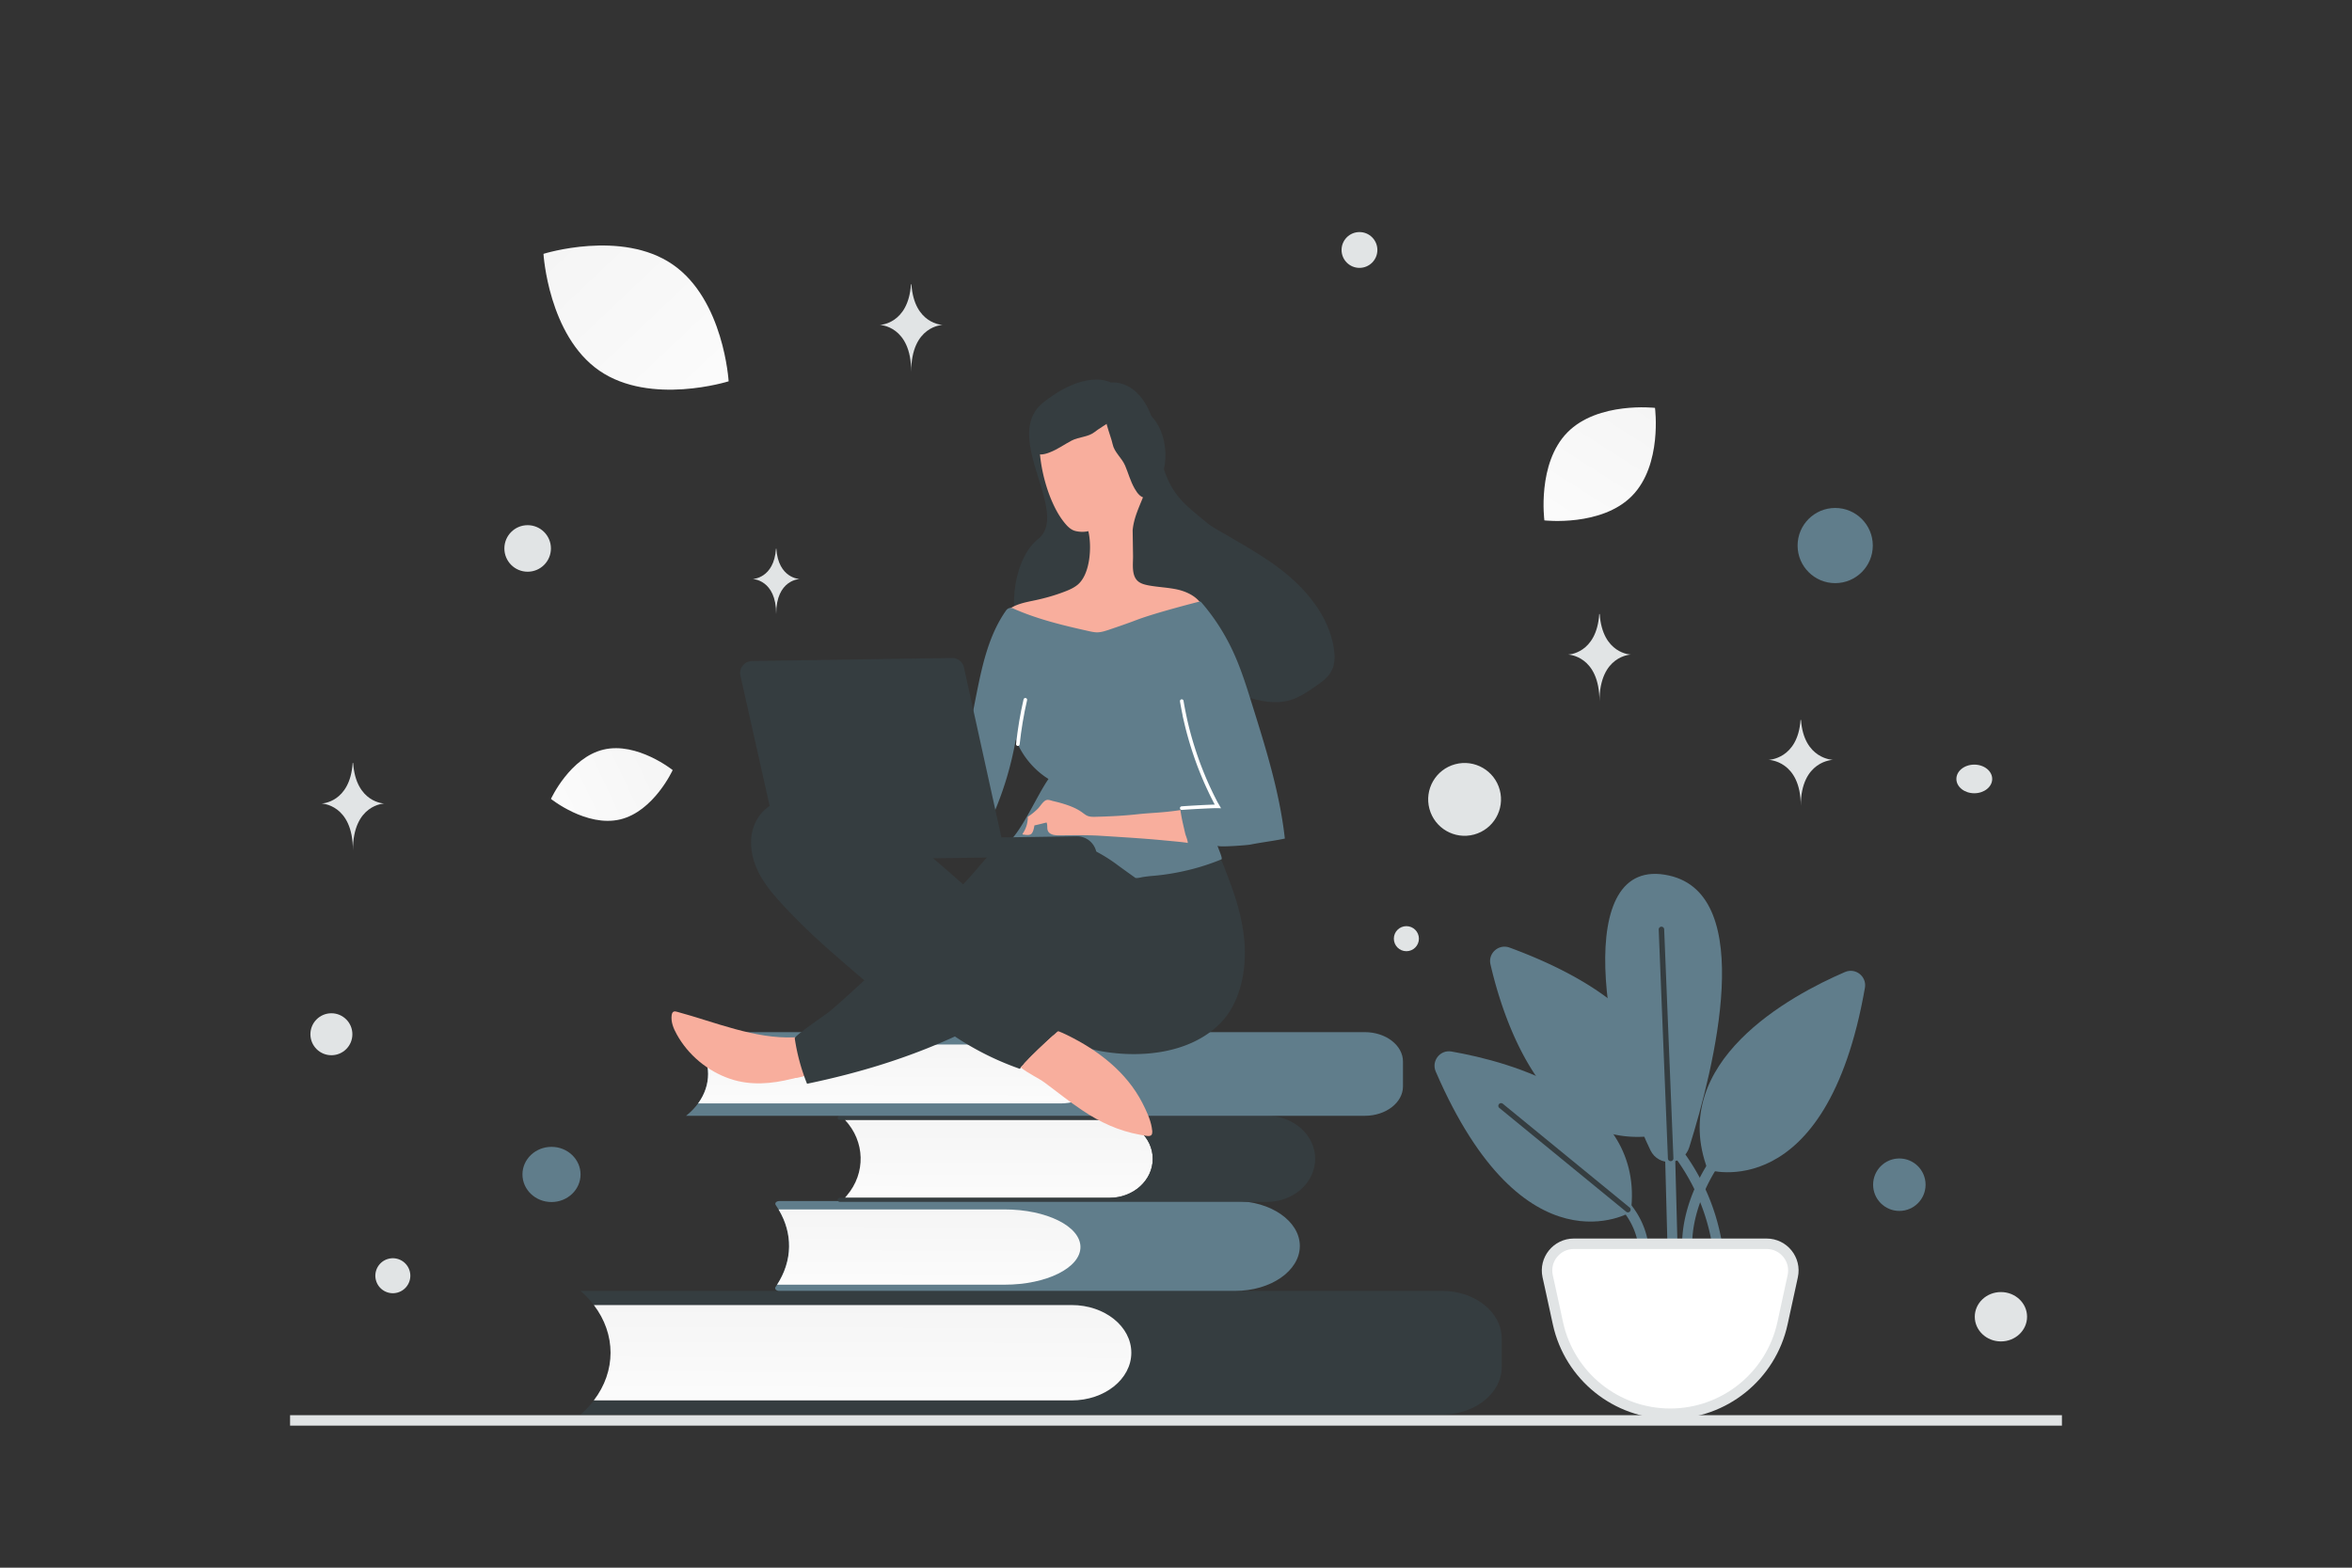 <svg width="900" height="600" viewBox="0 0 900 600" fill="none" xmlns="http://www.w3.org/2000/svg"><rect x="0" y="0" width="900" height="600" fill="#333333" stroke="none"/><path fill="transparent" d="M0 0h900v600H0z"/><path stroke="#E1E4E5" stroke-width="4" d="M111 543.636h678"/><path d="M222.148 541.402h329.695c12.591 0 22.802-8.17 22.802-18.246v-10.848c0-10.08-10.211-18.246-22.802-18.246h-329.69c15.083 13.191 15.34 33.355.608 46.793l-.613.547z" fill="#353D40"/><path d="M227.24 499.48h182.862c12.592 0 22.803 8.17 22.803 18.25 0 10.075-10.206 18.245-22.803 18.245H227.224c8.549-11.192 8.528-25.331.016-36.495z" fill="url(#a)"/><path d="M296.817 461.177c-.477-.692.252-1.497 1.358-1.497h174.45c13.673 0 24.759 7.696 24.759 17.193 0 9.493-11.086 17.194-24.759 17.194H298.128c-1.112 0-1.846-.81-1.358-1.506 6.907-9.938 6.886-21.491.047-31.384z" fill="#607D8B"/><path d="M297.919 462.88h86.459c16.048 0 29.059 6.45 29.059 14.405 0 7.956-13.011 14.406-29.059 14.406h-87.026c5.947-9.166 6.11-19.605.567-28.811z" fill="url(#b)"/><path d="M323.308 458.437h101.5c9 0 16.3-6.68 16.3-14.923s-7.295-14.923-16.3-14.923H323.303c7.756 8.275 8.06 20.41.723 29.001l-.718.845z" fill="url(#c)"/><path d="M441.098 443.514c0-8.243-7.469-14.924-16.683-14.924H321.373c-.483 0-.871-.352-.865-.781.005-.425.388-.765.865-.765h163.463c10.169 0 18.413 7.373 18.413 16.474 0 9.096-8.244 16.473-18.413 16.473H321.373c-.472 0-.86-.344-.865-.765-.006-.429.382-.781.865-.781h103.042c9.214-.008 16.683-6.689 16.683-14.931z" fill="#353D40"/><path d="M262.525 395.033H522.25c8.065 0 14.605 5.046 14.605 11.269v9.477c0 6.224-6.54 11.27-14.605 11.27H262.525l.137-.11c11.113-8.926 11.055-23.04-.137-31.906z" fill="#607D8B"/><path d="M267.125 399.772H405.97c8.066 0 14.606 5.046 14.606 11.269 0 6.224-6.54 11.27-14.606 11.27H267.13c5.103-6.981 5.098-15.567-.005-22.539z" fill="url(#d)"/><path d="M279.433 412.923c-8.643-2.92-16.133-9.139-20.507-17.116-1.236-2.2-2.245-4.728-1.913-7.229.085-.51.214-1.113.673-1.351.412-.237.969-.107 1.433.025 14.436 3.895 29.698 10.458 44.85 9.766.693-.011 1.386-.068 1.991.201.744.312 1.217.998 1.551 1.733 1.146 2.386 2.139 6.901 1.764 9.588-.46 3.197-3.55 3.66-6.267 4.348-7.736 1.967-15.862 2.645-23.575.035z" fill="#F8AE9D"/><path d="M278.099 395.007c-1.163-.491-2.373-.981-3.621-1.008-1.249-.028-2.625.64-3.023 1.848-.265.836-.02 1.711.315 2.492.909 2.02 2.506 3.66 4.192 5.113 6.462 5.449 14.741 8.744 23.208 9.263 3.748.22 7.672-.117 10.973-1.877-1.648-2.009-1.322-4.88-1.499-7.42-.529-7.434-6.866-4.611-11.951-4.626-6.381-.134-12.733-1.378-18.594-3.785z" fill="#F8AE9D"/><path d="m471.508 340.018.29.827c2.031 5.887 3.603 11.965 4.252 18.195 1.191 11.446-1.056 24.84-9.666 33.153-11.481 11.084-29.899 12.797-44.871 10.158a37.889 37.889 0 0 1-16.801-7.465c-4.879 4.42-10.121 9.261-14.484 14.181a110.257 110.257 0 0 1-24.827-12.382c-18.271 8.368-36.907 14.013-56.584 18.102a76.321 76.321 0 0 1-4.702-17.402c-.153-.968 12.11-9.244 13.525-10.421 4.245-3.578 13.088-11.756 13.088-11.756s-11.146-9.492-16.021-13.948a232.197 232.197 0 0 1-14.829-14.567c-3.9-4.194-7.712-8.62-10.103-13.853-2.39-5.188-3.269-11.322-1.271-16.715 6.309-16.784 31.777-10.884 43.607-5.1 9.78 4.798 18.346 11.786 26.589 18.872 3.325 2.816 6.605 5.725 9.838 8.588 2.549-2.628 5.363-6.045 7.771-8.809 2.59-2.998 5.552-5.816 9.131-7.581 3.761-1.906 7.232-1.635 11.245-2.205 1.799-.258 3.548-.793 5.3-1.097 5.255-.958 10.818.066 15.435 2.77 4.385 2.568 7.944 5.611 13.09 6.596 5.842 1.114 12.627.456 18.486-.327 5.259-.727 10.603-1.917 15.842-.887 2.179.429 3.011 3.467 3.731 5.213.963 2.528 1.974 5.147 2.939 7.86zm-46.42-193.589s14.144-2.249 17.943 22.72c4.22 27.759 15.49 23.192 33.387 45.732 10.459 13.171-.548 36.43-22.916 35.969-22.368-.45-42.569-6.917-55.436-4.15-12.866 2.767-13.573-30.188-.878-40.356 12.696-10.167-14.372-39.366 2.122-52.368 16.494-13.002 25.778-7.547 25.778-7.547z" fill="#353D40"/><path d="M509.634 256.533c1.29-2.651 1.212-5.73.747-8.604-2.017-12.334-10.66-22.641-20.568-30.194-9.94-7.572-21.318-12.978-31.776-19.764-2.714-1.767-5.435-3.671-8.551-4.626-3.116-.955-6.738-.852-9.311 1.157-1.817 1.411-2.867 3.591-3.478 5.772-1.339 4.774-.826 9.83-.009 14.673 1.021 6.109 2.52 12.155 4.982 17.769 1.973 4.53 5.185 9.19 10.013 10.078 1.397 5.412 4.272 10.485 8.306 14.367 4.614 4.45 10.464 7.36 16.534 9.392 5.594 1.877 11.711 3.102 17.338 1.351 3.339-1.02 6.28-2.984 9.157-4.986 2.566-1.706 5.23-3.573 6.616-6.385zm-50.551-8.225-3.302-5.242c.704.073 1.369.209 2.039.482 1.813.785 2.905 3.64 1.263 4.76z" fill="#353D40"/><path d="M397.896 168.387c-.171.927-.202 1.899-.139 3.007a61.75 61.75 0 0 0 4.124 18.89c1.441 3.584 3.205 7.117 5.7 10.084 1.036 1.232 2.209 2.37 3.741 2.809 1.578.438 3.567.5 5.133.107 1.381 5.711.805 16.49-4.126 20.541-1.507 1.225-3.298 1.991-5.091 2.666-3.493 1.347-7.129 2.373-10.769 3.168-4.146.895-8.666 1.565-11.579 4.614-.364.375-.726.889-.579 1.395.097.322.332.55.612.731 2.293 1.86 5.128 2.88 7.963 3.854 4.972 1.681 10.078 3.083 15.27 4.021 5.423.981 11.023 1.451 16.515.859 4.246-.481 8.436-1.562 12.29-3.469 4.038-2.003 8.173-3.637 12.351-5.55 3.535-1.625 7.02-3.481 10.846-4.14-1.808-3.44-5.582-5.37-9.34-6.284-3.758-.867-7.688-.946-11.49-1.674-1.252-.259-2.505-.563-3.58-1.333-2.944-2.128-2.138-6.855-2.185-9.952l-.149-9.797c.438-4.676 2.366-8.588 4.058-12.867 2.581-6.557 3.115-14.007.841-20.722-2.274-6.668-7.447-12.46-14.093-14.81-6.646-2.349-14.623-1.026-19.727 3.86-3.234 3.146-5.872 5.96-6.597 9.992z" fill="#F8AE9D"/><path d="M418.335 147.554c-6.624-.74-12.66 2.504-17.136 7.532-3.765 4.215-5.978 9.779-5.866 15.369.016.799.106 1.669.556 2.386 1.196 1.719 3.798 1.086 5.744.321 3.171-1.226 5.532-3.016 8.407-4.526 2.875-1.51 6.366-1.289 8.939-3.374 2.429-2.009 10.769-6.243 10.994-9.516.284-4-7.044-7.267-10.108-7.933-.439-.136-.948-.198-1.53-.259z" fill="#353D40"/><path d="M437.418 156.609c5.601 3.612 8.23 9.94 8.521 16.665.255 5.646-1.545 11.357-5.164 15.619-.517.609-1.136 1.226-1.939 1.498-2.013.576-3.63-1.558-4.655-3.381-1.683-2.953-2.382-5.833-3.656-8.82s-4.119-5.021-4.796-8.263c-.613-3.092-4.402-11.644-2.509-14.323 2.308-3.279 10.052-1.181 12.847.239.426.171.861.445 1.351.766z" fill="#353D40"/><path d="M387.596 232.845c-.884-.403-1.943-.109-2.532.686-6.608 9.253-9.16 20.848-11.394 32.023-2.534 12.704-4.79 25.451-6.954 38.196-.129.649-.211 1.344.075 1.94.287.597.939.911 1.544 1.179 3.818 1.837 7.682 3.628 11.501 5.465a126.848 126.848 0 0 0 8.846-29.303c2.452 6.203 6.879 11.59 12.526 15.11-4.208 6.027-9.387 18.079-14.437 23.379-.773.844-5.555-.47-6.623-.824-.665 1.906 2.448-.13 2.431 1.812 2.872.419 6.544-1.301 9.497-1.67a48.98 48.98 0 0 1 10.724-.07c5.927.65 11.687 2.504 16.953 5.29a60.41 60.41 0 0 1 7.514 4.739c2.058 1.541 7.151 5.162 7.151 5.162.374.271 2.125-.125 2.54-.224a46.222 46.222 0 0 1 3.644-.471 86.592 86.592 0 0 0 9.135-1.202c6.039-1.109 11.976-2.817 17.672-5.169.549-.424-1.408-4.462-1.512-5.247.103.738 11.322-.172 12.429-.373 4.424-.9 8.901-1.384 13.324-2.329-1.981-17.814-7.42-35.02-12.764-52.088-2.09-6.718-4.226-13.434-7.188-19.769-3.153-6.747-7.225-13.065-12.118-18.676-.14-.137-.373-.226-.557-.177-2.349.591-16.669 4.275-23.794 6.926-3.631 1.396-7.31 2.654-11.035 3.912-1.472.485-2.99.97-4.516.947-1.017-.031-2.037-.246-3.012-.463-9.926-2.207-19.854-4.598-29.07-8.711z" fill="#607D8B"/><path d="M452.203 268.336c.409 2.536.956 5.117 1.503 7.651a134.966 134.966 0 0 0 5.111 16.934c1.059 2.757 2.164 5.468 3.407 8.176.621 1.331 1.242 2.663 1.909 3.993.334.642.668 1.33 1.001 1.973.286.55.617 1.053.902 1.558-1.989-.063-11.803.503-13.835.673" stroke="#fff" stroke-width="1.376" stroke-miterlimit="10" stroke-linecap="round"/><path d="M451.884 311.286c.204 1.291.455 2.581.752 3.871l.891 3.87c.294 1.105.962 2.481.98 3.637-.004-.231-7.873-.898-8.613-.979-8.195-.8-16.43-1.276-24.62-1.799-5.321-.335-10.543-.209-15.859-.175-1.571.024-3.422-.133-4.274-1.414-.71-1.099-.13-2.494-.7-3.503-.369.098-4.651 1.18-4.606 1.087-.171.974-.509 3.013-1.519 3.49a3.104 3.104 0 0 1-1.107.202c-.554.008-1.11-.076-1.666-.16a.353.353 0 0 1-.233-.088c-.093-.092-.003-.232.087-.372a11.017 11.017 0 0 0 1.892-6.315c1.327-.899 2.652-1.936 3.79-3.062.911-.939 1.586-2.151 2.59-2.952 1.05-.894 2.075-.355 3.235-.049 1.346.303 2.692.652 3.992 1.049 2.554.793 5.112 1.771 7.262 3.356.748.544 1.451 1.134 2.333 1.398.836.264 1.76.25 2.638.237 5.407-.128 10.811-.395 16.165-.985 5.492-.592 9.237-.51 16.432-1.59.001.046.007.462.158 1.246z" fill="#F8AE9D"/><path d="M392.343 267.823c-1.292 5.587-2.224 11.23-2.855 16.987" stroke="#fff" stroke-width="1.376" stroke-miterlimit="10" stroke-linecap="round"/><path d="m283.332 258.605 15.867 70.763 120.485-1.83c-.063-4.16-3.489-7.528-7.694-7.464l-28.793.437-14.348-65.1c-.449-2.12-2.367-3.616-4.492-3.584l-76.626 1.164c-2.911.091-5.043 2.758-4.399 5.614z" fill="#353D40"/><path d="M440.725 431.506c-.558-3.228-2.134-6.532-3.611-9.422-6.096-11.834-16.994-20.174-28.73-25.913-1.211-.582-2.422-1.165-3.676-1.608.094.137.189.274.284.458l.001.046.046-.001c-.14-.09-.234-.181-.374-.271-4.743 4.278-9.802 8.978-14.122 13.712 2.855 2.315 6.998 4.193 9.055 5.734 4.862 3.578 9.542 7.39 14.586 10.734 6.772 4.566 13.987 7.877 22.053 9.326 3.105.554 4.732 1.13 4.696-1.273-.052-.369-.106-.877-.208-1.522z" fill="#F8AE9D"/><path d="M432.861 422.195c-3.141-5.916-8.017-10.418-13.347-14.405-3.741-2.809-7.709-5.338-11.492-7.915-1.075-.724-3.184-2.679-5.002-3.622-3.784 3.432-7.659 7.05-11.161 10.801 11.571 7.036 21.88 16.217 34.576 21.201 1.162.445 2.371.889 3.62.916 1.248.028 2.581-.501 3.305-1.529 1.131-1.589.405-3.751-.499-5.447z" fill="#F8AE9D"/><path d="M629.22 483.955a1.913 1.913 0 0 0 1.914-1.882c.367-20.007-15.667-28.67-16.353-29.037a1.927 1.927 0 0 0-2.6.813 1.936 1.936 0 0 0 .797 2.601c.032.016 3.75 2.01 7.339 6.174 4.755 5.505 7.1 12.03 6.956 19.385a1.934 1.934 0 0 0 1.883 1.962c.032-.016.048-.016.064-.016zm6.19-49.666s22.32-42.104-57.755-71.619c-4.133-1.516-8.313 2.122-7.324 6.413 5.058 21.922 21.635 73.167 65.079 65.206z" fill="#607D8B"/><path d="M657.379 480.142c.096 0 .191 0 .271-.016a1.927 1.927 0 0 0 1.628-2.186c-5.553-38.306-34.095-56.111-37.318-58.026-.909-.542-2.106-.255-2.648.654-.543.91-.256 2.09.654 2.633l.048.016c1.356.797 8.471 5.201 16.13 13.784 10.561 11.87 17.071 25.815 19.336 41.466.144.989.958 1.675 1.899 1.675z" fill="#607D8B"/><path d="M645.622 480.142h.096a1.937 1.937 0 0 0 1.835-2.01c-.766-16.385 9.636-31.335 9.732-31.494a1.935 1.935 0 0 0-.463-2.681 1.935 1.935 0 0 0-2.68.463c-.463.654-11.264 16.194-10.434 33.887a1.914 1.914 0 0 0 1.914 1.835zm-5.521 2.824h.048a1.914 1.914 0 0 0 1.867-1.978l-1.644-62.334a1.914 1.914 0 0 0-1.978-1.867 1.914 1.914 0 0 0-1.867 1.978l1.644 62.318a1.938 1.938 0 0 0 1.93 1.883z" fill="#607D8B"/><path d="M653.471 447.707s45.422 14.439 60.148-69.641c.766-4.34-3.574-7.786-7.626-6.047-20.661 8.887-68.126 34.366-52.522 75.688zm-29.42 16.178s-40.828 24.585-74.667-53.783c-1.739-4.036 1.675-8.408 6.015-7.658 22.16 3.861 74.236 17.63 68.652 61.441z" fill="#607D8B"/><path d="M631.533 440.208c3.159 6.542 12.7 5.824 14.87-1.117 9.684-30.919 25.91-96.46-7.69-103.991-37.685-8.439-25.065 68.126-7.18 105.108z" fill="#607D8B"/><path d="M639.288 444.404h.048c.574-.016 1.021-.51 1.005-1.085l-3.542-87.638a1.04 1.04 0 0 0-1.085-1.005c-.574.016-1.021.511-1.005 1.085l3.526 87.638a1.042 1.042 0 0 0 1.053 1.005zm-16.369 19.608c.303 0 .606-.128.813-.383.367-.447.304-1.117-.143-1.468l-48.534-39.726c-.446-.367-1.116-.303-1.467.143-.367.447-.304 1.117.143 1.468l48.534 39.727c.191.159.43.239.654.239z" fill="#353D40"/><path d="M602.221 476.026c-6.531 0-11.392 6.031-10.006 12.412l.894 4.037 1.866 8.567.878 4.053.306 1.399c4.413 20.188 22.289 34.578 42.954 34.578s38.541-14.39 42.955-34.578l.306-1.399.877-4.053 1.867-8.567.877-4.037c1.394-6.378-3.464-12.412-9.993-12.412h-73.781z" fill="#fff" stroke="#E1E4E5" stroke-width="4" stroke-linecap="round" stroke-linejoin="round"/><path d="M237.286 313.626c-12.86 3.046-26.462-7.861-26.462-7.861s7.258-15.84 20.123-18.877c12.861-3.047 26.459 7.85 26.459 7.85s-7.259 15.841-20.12 18.888z" fill="url(#e)"/><path d="M229.373 141.883c19.56 13.473 49.443 4.055 49.443 4.055s-1.851-31.258-21.424-44.717c-19.56-13.473-49.429-4.068-49.429-4.068s1.851 31.258 21.41 44.73z" fill="url(#f)"/><path d="M624.495 189.788c-11.683 11.892-33.531 9.384-33.531 9.384s-2.892-21.787 8.803-33.671c11.683-11.892 33.521-9.392 33.521-9.392s2.891 21.788-8.793 33.679z" fill="url(#g)"/><circle cx="726.792" cy="453.418" r="10.038" transform="rotate(180 726.792 453.418)" fill="#607D8B"/><ellipse cx="211.033" cy="449.493" rx="11.115" ry="10.559" transform="rotate(180 211.033 449.493)" fill="#607D8B"/><circle r="14.388" transform="matrix(-1 0 0 1 702.244 208.798)" fill="#607D8B"/><ellipse rx="10.003" ry="9.448" transform="matrix(-1 0 0 1 765.659 503.956)" fill="#E1E4E5"/><circle r="8.03" transform="matrix(-1 0 0 1 126.81 395.837)" fill="#E1E4E5"/><circle r="4.796" transform="matrix(-1 0 0 1 538.156 359.259)" fill="#E1E4E5"/><circle r="6.852" transform="matrix(-1 0 0 1 520.205 95.671)" fill="#E1E4E5"/><circle r="6.695" transform="scale(1 -1) rotate(-75 -242.995 -342.08)" fill="#E1E4E5"/><circle r="8.907" transform="matrix(-1 0 0 1 201.907 209.907)" fill="#E1E4E5"/><ellipse rx="6.852" ry="5.481" transform="matrix(-1 0 0 1 755.469 298.123)" fill="#E1E4E5"/><circle r="13.934" transform="scale(1 -1) rotate(-75 80.853 -518.159)" fill="#E1E4E5"/><path d="M688.982 275.548h.179c1.062 15.038 12.246 15.27 12.246 15.27s-12.333.241-12.333 17.617c0-17.376-12.333-17.617-12.333-17.617s11.179-.232 12.241-15.27zM348.585 108.826h.175c1.037 15.3 11.96 15.536 11.96 15.536s-12.045.245-12.045 17.924c0-17.679-12.046-17.924-12.046-17.924s10.919-.236 11.956-15.536zM134.955 292h.175c1.037 15.3 11.961 15.536 11.961 15.536s-12.046.245-12.046 17.923c0-17.678-12.045-17.923-12.045-17.923s10.919-.236 11.955-15.536zm477-57h.175c1.037 15.3 11.961 15.536 11.961 15.536s-12.046.245-12.046 17.923c0-17.678-12.045-17.923-12.045-17.923s10.919-.236 11.955-15.536zm-315.022-25h.13c.775 11.432 8.937 11.608 8.937 11.608s-9 .183-9 13.392c0-13.209-9-13.392-9-13.392s8.158-.176 8.933-11.608z" fill="#E1E4E5"/><defs><linearGradient id="a" x1="325.679" y1="556.436" x2="325.879" y2="459.767" gradientUnits="userSpaceOnUse"><stop stop-color="#fff"/><stop offset="1" stop-color="#EEE"/></linearGradient><linearGradient id="b" x1="352.92" y1="507.844" x2="353.14" y2="431.529" gradientUnits="userSpaceOnUse"><stop stop-color="#fff"/><stop offset="1" stop-color="#EEE"/></linearGradient><linearGradient id="c" x1="379.694" y1="475.171" x2="379.927" y2="396.112" gradientUnits="userSpaceOnUse"><stop stop-color="#fff"/><stop offset="1" stop-color="#EEE"/></linearGradient><linearGradient id="d" x1="340.579" y1="434.947" x2="340.681" y2="375.245" gradientUnits="userSpaceOnUse"><stop stop-color="#fff"/><stop offset="1" stop-color="#EEE"/></linearGradient><linearGradient id="e" x1="188.857" y1="321.201" x2="301.438" y2="268.013" gradientUnits="userSpaceOnUse"><stop stop-color="#fff"/><stop offset="1" stop-color="#EEE"/></linearGradient><linearGradient id="f" x1="305.567" y1="186.089" x2="151.597" y2="23.731" gradientUnits="userSpaceOnUse"><stop stop-color="#fff"/><stop offset="1" stop-color="#EEE"/></linearGradient><linearGradient id="g" x1="577.88" y1="230.407" x2="662.345" y2="98" gradientUnits="userSpaceOnUse"><stop stop-color="#fff"/><stop offset="1" stop-color="#EEE"/></linearGradient></defs></svg>
